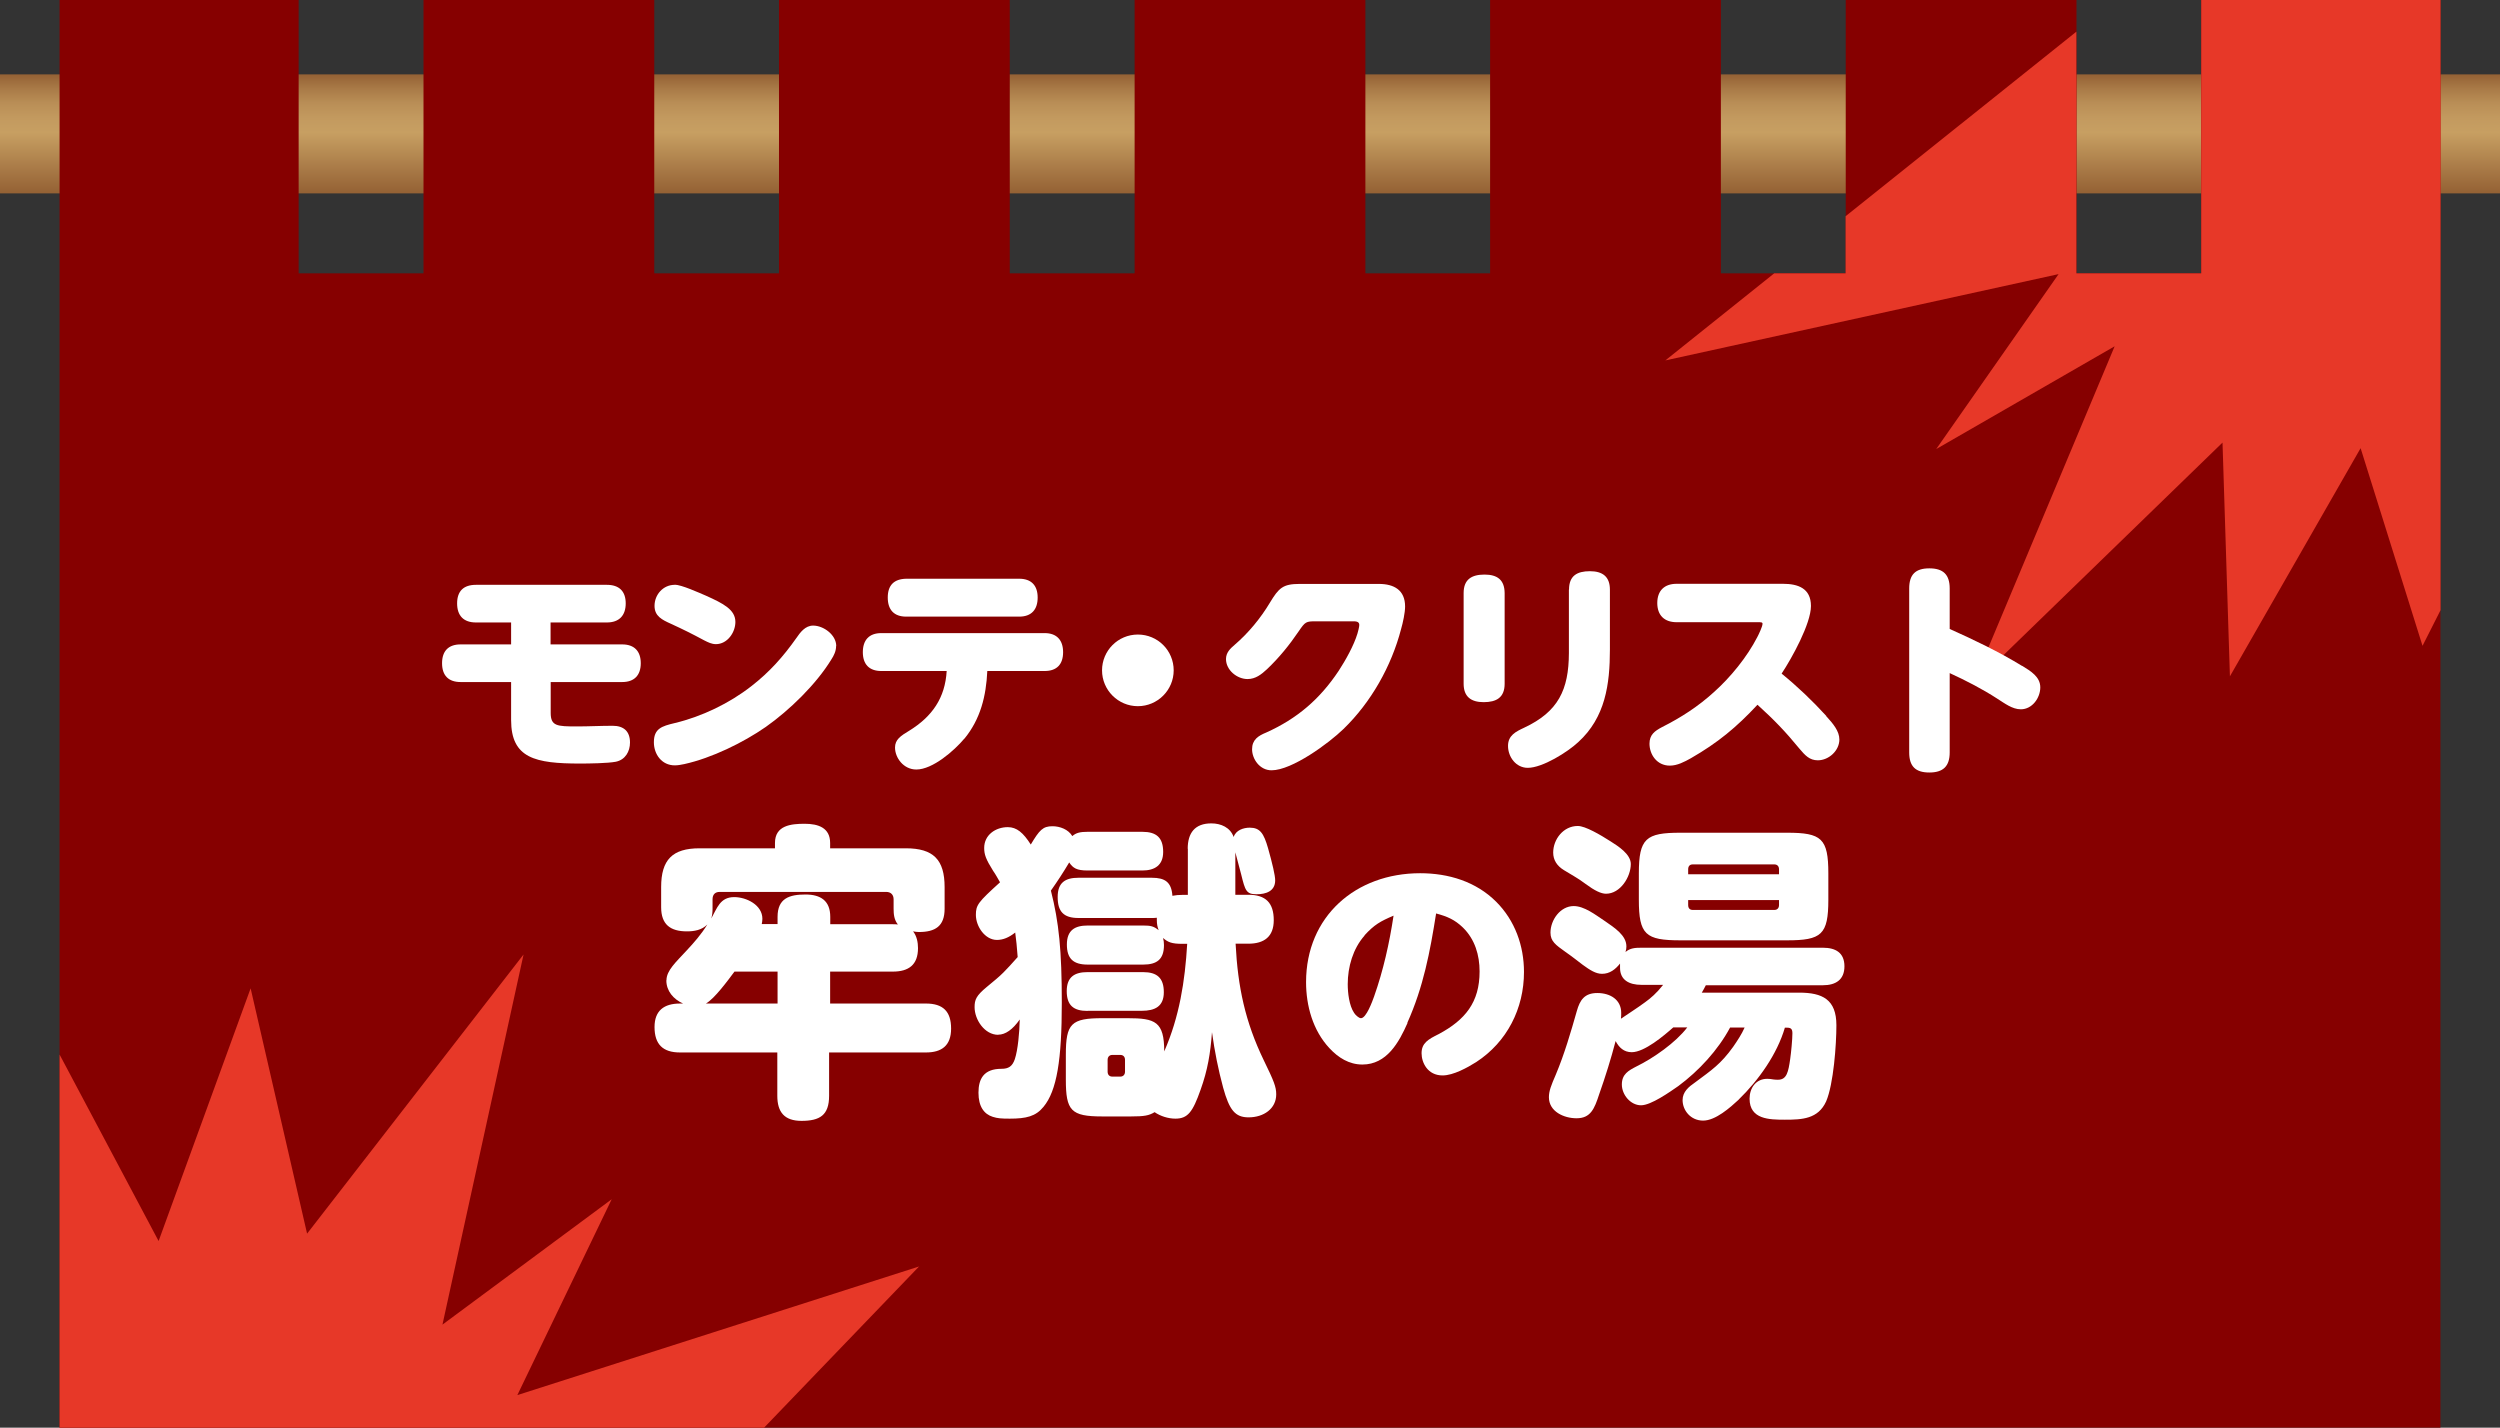 <?xml version="1.0" encoding="UTF-8"?>
<svg id="_レイヤー_2" data-name="レイヤー 2" xmlns="http://www.w3.org/2000/svg" xmlns:xlink="http://www.w3.org/1999/xlink" viewBox="0 0 192.62 110">
  <rect x="0" y="0" width="192.62" height="110" fill="#333333" stroke="none"/>
  <defs>
    <style>
      .cls-1 {
        fill: none;
      }

      .cls-2 {
        fill: #860000;
      }

      .cls-3 {
        fill: #e73828;
      }

      .cls-4 {
        fill: #fff;
      }

      .cls-5 {
        fill: url(#_名称未設定グラデーション_19);
      }
    </style>
    <linearGradient id="_名称未設定グラデーション_19" data-name="名称未設定グラデーション 19" x1="96.31" y1="14.89" x2="96.31" y2="5.73" gradientUnits="userSpaceOnUse">
      <stop offset="0" stop-color="#946134"/>
      <stop offset=".51" stop-color="#c79f62"/>
      <stop offset=".63" stop-color="#c39a5f"/>
      <stop offset=".76" stop-color="#b98e56"/>
      <stop offset=".88" stop-color="#a97a47"/>
      <stop offset="1" stop-color="#946134"/>
    </linearGradient>
  </defs>
  <g id="_レイヤー_1-2" data-name="レイヤー 1">
    <g>
      <rect class="cls-5" y="5.73" width="192.62" height="9.17"/>
      <polygon class="cls-2" points="169.6 0 169.6 21.06 159.99 21.06 159.99 0 142.21 0 142.21 21.06 132.59 21.06 132.59 0 114.81 0 114.81 21.06 105.2 21.06 105.2 0 87.42 0 87.42 21.06 77.8 21.06 77.8 0 60.02 0 60.02 21.06 50.41 21.06 50.41 0 32.63 0 32.63 21.06 23.01 21.06 23.01 0 4.59 0 4.59 110 188.03 110 188.03 0 169.6 0"/>
      <polygon class="cls-1" points="169.6 0 169.6 21.06 159.99 21.06 159.99 0 142.21 0 142.21 21.06 132.59 21.06 132.59 0 114.81 0 114.81 21.06 105.2 21.06 105.2 0 87.42 0 87.42 21.06 77.8 21.06 77.8 0 60.02 0 60.02 21.06 50.41 21.06 50.41 0 32.63 0 32.63 21.06 23.01 21.06 23.01 0 4.59 0 4.59 110 188.03 110 188.03 0 169.6 0"/>
      <path class="cls-4" d="M42.43,49.65h5.51c.93,0,1.43.52,1.43,1.45s-.5,1.45-1.43,1.45h-5.51v2.38c0,1.02.5,1.04,2.02,1.04.92,0,1.83-.05,2.76-.05.85,0,1.33.43,1.33,1.29,0,.69-.36,1.33-1.09,1.48-.62.12-2.06.14-2.75.14-3.45,0-5.32-.4-5.32-3.35v-2.93h-3.89c-.93,0-1.43-.5-1.43-1.45s.5-1.45,1.43-1.45h3.89v-1.69h-2.71c-.95,0-1.45-.52-1.45-1.47s.5-1.43,1.45-1.43h10.09c.95,0,1.45.5,1.45,1.43s-.5,1.47-1.45,1.47h-4.34v1.69Z"/>
      <path class="cls-4" d="M64.42,49.78c0,.38-.17.73-.36,1.02-1.17,1.92-3.23,3.92-5.06,5.21-1.74,1.21-4.18,2.4-6.27,2.86-.24.05-.5.1-.74.1-1,0-1.61-.85-1.61-1.78,0-1.05.6-1.24,1.61-1.48,2.09-.5,4.21-1.52,5.91-2.85,1.4-1.09,2.44-2.26,3.45-3.69.31-.45.69-.97,1.3-.97.81,0,1.78.72,1.78,1.57ZM51.98,45.05c.52,0,1.88.62,2.42.85,1.33.6,2.26,1.07,2.26,2.02,0,.81-.62,1.71-1.5,1.71-.33,0-.6-.14-.9-.29-.93-.5-1.59-.83-2.57-1.28-.69-.31-1.26-.59-1.26-1.38,0-.86.66-1.62,1.55-1.62Z"/>
      <path class="cls-4" d="M74.3,56.91c-.78.93-2.44,2.38-3.7,2.38-.98,0-1.64-.9-1.64-1.69,0-.62.43-.9,1.11-1.31,1.76-1.09,2.75-2.52,2.87-4.59h-5.04c-.93,0-1.42-.52-1.42-1.45s.48-1.47,1.42-1.47h12.59c.93,0,1.42.54,1.42,1.47s-.48,1.45-1.42,1.45h-4.42c-.09,1.93-.52,3.69-1.76,5.21ZM78.53,44.59c.93,0,1.42.52,1.42,1.45s-.48,1.47-1.42,1.47h-8.71c-.93,0-1.42-.52-1.42-1.47s.48-1.43,1.42-1.45h8.71Z"/>
      <path class="cls-4" d="M90.43,51.65c0,1.52-1.24,2.76-2.76,2.76s-2.76-1.24-2.76-2.76,1.23-2.76,2.76-2.76,2.76,1.23,2.76,2.76Z"/>
      <path class="cls-4" d="M106.24,44.99c1.16,0,2.02.47,2.02,1.74,0,.48-.17,1.26-.31,1.74-.74,2.85-2.31,5.64-4.44,7.7-1.12,1.09-3.96,3.18-5.54,3.18-.92,0-1.5-.88-1.5-1.62s.48-1.04,1.09-1.29c2.38-1.07,4.13-2.57,5.58-4.75.54-.83,1.17-1.95,1.45-2.88.05-.16.14-.52.14-.66,0-.28-.29-.28-.5-.28h-2.83c-.78,0-.83.03-1.33.76-.71,1.05-1.52,2.05-2.45,2.93-.43.4-.88.76-1.5.76-.81,0-1.66-.69-1.66-1.54,0-.5.33-.81.67-1.1,1.05-.9,2-2.05,2.71-3.24.69-1.14,1-1.45,2.3-1.45h6.11Z"/>
      <path class="cls-4" d="M115.93,52.68c0,1.07-.64,1.42-1.62,1.42s-1.54-.43-1.54-1.42v-6.99c0-1.05.62-1.42,1.61-1.42s1.54.41,1.55,1.42v6.99ZM120.89,45.43c0-1.07.62-1.42,1.61-1.42s1.54.43,1.54,1.42v4.62c0,2.67-.35,5.23-2.44,7.13-.81.76-2.75,1.98-3.89,1.98-.9,0-1.52-.83-1.52-1.69,0-.81.6-1.1,1.24-1.4,2.63-1.23,3.44-2.92,3.45-5.75v-4.9Z"/>
      <path class="cls-4" d="M140.7,55.17c.54.59,1.02,1.16,1.02,1.81,0,.85-.81,1.6-1.66,1.6-.64,0-.98-.38-1.42-.9-1.09-1.33-1.97-2.24-3.23-3.38-1.62,1.74-3.06,2.93-5.13,4.12-.5.28-1.05.57-1.62.57-1.02,0-1.57-.88-1.57-1.69,0-.69.4-.98.97-1.28,1.47-.74,2.78-1.59,3.99-2.69,1.28-1.14,2.56-2.71,3.35-4.25.1-.19.4-.81.4-1.02,0-.12-.12-.12-.33-.12h-6.29c-.95,0-1.49-.54-1.49-1.48s.54-1.48,1.49-1.48h8.19c1.17,0,2.16.35,2.16,1.71s-1.47,4.02-2.26,5.21c1.23,1,2.37,2.09,3.44,3.26Z"/>
      <path class="cls-4" d="M51.35,75.53c0-.76.74-1.41,1.53-2.27.6-.64,1.15-1.27,1.62-2.03-.43.43-1,.53-1.58.53-1.27,0-1.98-.53-1.98-1.86v-1.55c0-2.1.86-2.99,2.96-2.99h5.81v-.41c0-1.36,1.24-1.48,2.29-1.48s1.96.31,1.96,1.48v.41h5.83c2.13,0,2.99.88,2.99,2.99v1.67c0,1.34-.72,1.79-1.98,1.79-.12,0-.29-.02-.45-.05.29.36.38.86.38,1.29,0,1.29-.72,1.81-1.94,1.81h-4.83v2.46h7.38c1.31,0,1.94.6,1.94,1.93s-.74,1.84-1.94,1.84h-7.46v3.34c0,1.5-.72,1.93-2.13,1.93-1.31,0-1.86-.67-1.86-1.93v-3.34h-7.5c-1.31,0-1.96-.62-1.96-1.96,0-1.27.74-1.81,1.96-1.81h.24c-.74-.33-1.29-.96-1.29-1.79ZM54.39,77.32h5.52v-2.46h-3.32c-.5.67-1.53,2.08-2.2,2.46ZM59.91,71.21v-.57c0-1.43.91-1.72,2.15-1.72,1.17,0,1.91.48,1.91,1.72v.57h4.83c.12,0,.24,0,.38.02-.29-.36-.33-.79-.33-1.22v-.72c0-.36-.22-.57-.57-.57h-12.83c-.36,0-.55.21-.55.57v.72c0,.26-.02.5-.1.76.45-.79.67-1.65,1.77-1.65.93,0,2.17.6,2.17,1.67,0,.14-.02.26-.05.41h1.22Z"/>
      <path class="cls-4" d="M76.91,79.73c-1.05,0-1.82-1.17-1.82-2.13,0-.57.12-.88.93-1.55.6-.5.93-.76,1.29-1.12.31-.31.62-.65,1.1-1.19-.05-.72-.12-1.38-.19-1.89-.48.38-.93.57-1.41.57-.91,0-1.62-1.03-1.62-1.93,0-.76.17-.98,1.86-2.51-.17-.29-.33-.6-.53-.88-.57-.91-.69-1.27-.69-1.77,0-1,.88-1.6,1.82-1.6.69,0,1.19.43,1.77,1.34.67-1.12.93-1.41,1.67-1.41.57,0,1.22.24,1.53.76.29-.26.62-.33,1.17-.33h4.23c1.08,0,1.6.45,1.6,1.55,0,1.03-.65,1.43-1.6,1.43h-4.23c-.84,0-1.12-.19-1.41-.62-.45.76-.91,1.46-1.41,2.17.62,2.44.84,4.61.84,8.64,0,4.39-.38,6.78-1.41,8.02-.6.74-1.34.91-2.6.91-.65,0-.93-.02-1.31-.14-.67-.21-1.1-.79-1.1-1.86s.41-1.84,1.77-1.84c.55,0,.84-.19,1.03-.74.24-.72.36-2.08.38-3.06-.55.79-1.12,1.17-1.65,1.17ZM91.51,65.4c0-1.22.55-1.96,1.82-1.96.74,0,1.46.31,1.72,1.05.17-.53.76-.72,1.24-.72.79,0,1.08.43,1.41,1.58.33,1.17.55,2.1.55,2.48,0,.84-.72,1.07-1.43,1.07-.79,0-.88-.26-1.19-1.53-.12-.45-.29-1.12-.45-1.7v3.27h1c1.34,0,1.96.62,1.96,1.96,0,1.27-.74,1.81-1.96,1.81h-.98c.17,3.34.74,6.02,2.17,8.98.79,1.62.96,2.05.96,2.63,0,1.1-.96,1.77-2.13,1.77-1.03,0-1.48-.55-1.96-2.29-.38-1.41-.65-2.77-.86-4.27-.12,1.62-.33,2.91-.88,4.44-.6,1.7-.98,2.22-1.94,2.22-.55,0-1.15-.19-1.6-.5-.43.26-.79.33-1.82.33h-2.22c-2.41,0-2.8-.45-2.8-2.84v-1.91c0-2.41.41-2.82,2.82-2.82h1.94c2.13,0,2.82.26,2.82,2.56,1.17-2.67,1.6-5.4,1.77-8.29h-.38c-.81,0-1.1-.12-1.48-.45.05.21.07.33.07.55,0,1.1-.55,1.5-1.6,1.5h-4.28c-1.1,0-1.6-.45-1.6-1.55s.62-1.46,1.6-1.46h4.28c.57,0,.81.05,1.19.36-.1-.26-.14-.5-.14-.79v-.17c-.12.02-.24.02-.38.02h-5.66c-1.15,0-1.6-.5-1.6-1.62s.6-1.48,1.6-1.48h5.66c1,0,1.51.33,1.58,1.39.26-.05.5-.07.76-.07h.43v-3.56ZM83.79,77.89c-1.08,0-1.6-.43-1.6-1.53s.62-1.46,1.6-1.46h4.28c1.08,0,1.6.45,1.6,1.55s-.69,1.43-1.7,1.43h-4.18ZM85.7,81.28c-.21,0-.36.14-.36.38v.91c0,.24.14.38.36.38h.62c.21,0,.36-.14.36-.38v-.91c0-.24-.14-.38-.36-.38h-.62Z"/>
      <path class="cls-4" d="M108.45,78.81c-.66,1.5-1.6,3.21-3.48,3.21-1.03,0-1.86-.53-2.54-1.26-1.28-1.37-1.8-3.27-1.8-5.09,0-5.07,3.83-8.39,8.79-8.39,2.18,0,4.3.64,5.86,2.2,1.45,1.45,2.14,3.4,2.14,5.41,0,2.81-1.3,5.39-3.68,6.94-.68.43-1.77,1.03-2.59,1.03-1.16,0-1.62-.99-1.62-1.71,0-.77.49-1.07,1.33-1.48,2.03-1.09,3.14-2.44,3.14-4.82,0-1.26-.36-2.48-1.28-3.38-.64-.62-1.22-.86-2.07-1.09-.47,2.97-.98,5.67-2.22,8.43ZM105.14,72.08c-.9,1.01-1.3,2.42-1.3,3.75,0,.66.11,1.65.49,2.21.09.15.36.41.53.41.41,0,.88-1.31,1.01-1.67.71-2.01,1.18-4.11,1.5-6.23-1.01.43-1.48.69-2.24,1.52Z"/>
      <path class="cls-4" d="M133.97,84.72c-.67.62-1.79,1.62-2.75,1.62s-1.58-.79-1.58-1.58c0-.64.48-1.03.96-1.36,1.29-.96,1.98-1.41,2.94-2.75.33-.48.65-.96.88-1.48h-1.12c-.93,1.74-2.41,3.34-3.99,4.51-.65.45-2.1,1.48-2.87,1.48-.81,0-1.48-.81-1.48-1.6s.5-1.07,1.12-1.39c1.31-.64,3.03-1.84,3.92-3.01h-1.08c-.72.64-2.22,1.91-3.2,1.91-.6,0-.98-.36-1.24-.86-.36,1.38-.79,2.75-1.27,4.11-.36,1.1-.65,1.84-1.74,1.84-.98,0-2.13-.52-2.13-1.62,0-.48.17-.91.53-1.74.67-1.6,1.15-3.25,1.62-4.9.24-.86.6-1.39,1.58-1.39s1.84.5,1.84,1.53c0,.17,0,.29-.02.45.45-.31,1.31-.86,1.86-1.27.43-.31.88-.69,1.39-1.34h-1.67c-.96,0-1.65-.38-1.65-1.31v-.33c-.36.45-.79.79-1.39.79-.48,0-.93-.29-1.48-.69-.41-.31-.86-.67-1.34-1-.74-.53-1.15-.81-1.15-1.48,0-.98.76-2.05,1.79-2.05.81,0,1.67.67,2.32,1.1.88.6,1.74,1.17,1.74,2.01,0,.14-.02.29-.07.43.36-.31.76-.33,1.22-.33h14c.96,0,1.65.38,1.65,1.43s-.69,1.46-1.65,1.46h-9.03c-.1.19-.19.38-.31.57h7.5c1.79,0,2.87.52,2.87,2.51,0,1.5-.22,4.54-.79,5.87-.62,1.36-1.86,1.41-3.18,1.41-1.19,0-2.72-.02-2.72-1.62,0-.81.48-1.53,1.36-1.53.12,0,.36.02.48.05.14.02.22.02.36.02.67,0,.79-.62.93-1.6.07-.48.17-1.5.17-1.98,0-.31-.1-.43-.41-.43h-.17c-.6,2.05-2.03,4.06-3.56,5.54ZM121.57,63.64c.57,0,1.72.67,2.53,1.19.57.36,1.55.98,1.55,1.74,0,1-.81,2.29-1.91,2.29-.38,0-.88-.24-1.58-.76-.53-.41-1.27-.81-1.65-1.05-.55-.33-.84-.79-.84-1.36,0-1.03.79-2.05,1.89-2.05ZM140.87,69.32c0,2.7-.53,3.13-3.18,3.13h-8.22c-2.68,0-3.2-.43-3.2-3.13v-2.03c0-2.7.55-3.13,3.2-3.13h8.22c2.65,0,3.18.43,3.18,3.13v2.03ZM137.07,67.36v-.38c0-.24-.14-.38-.36-.38h-6.28c-.24,0-.36.14-.36.38v.38h7ZM130.07,69.73c0,.24.12.38.36.38h6.28c.22,0,.36-.14.36-.38v-.38h-7v.38Z"/>
      <path class="cls-3" d="M70.83,97.56l-11.96,12.44H4.59v-28.75l7.63,14.37,7.09-19.47,4.35,18.9,16.68-21.51-6.25,28.52,13.04-9.66-7.27,15.09,30.98-9.92ZM169.6,0v21.06h-9.62V2.44l-17.78,14.22v4.4h-5.5l-8.39,6.71,30.3-6.65-9.43,13.48,13.75-7.92-10.94,26.1,19.25-18.68.57,18.01,10.07-17.58,4.77,15.23,1.39-2.75V0h-18.43Z"/>
      <path class="cls-4" d="M155.8,51.3c.67.41,1.4.85,1.4,1.66s-.62,1.69-1.5,1.69c-.66,0-1.26-.47-1.8-.81-1.17-.76-2.42-1.4-3.68-1.98v6.11c0,1.07-.5,1.55-1.57,1.55s-1.55-.48-1.55-1.55v-12.63c0-1.07.48-1.55,1.55-1.55s1.57.48,1.57,1.55v3.12c1.9.85,3.8,1.76,5.58,2.85Z"/>
    </g>
  </g>
</svg>